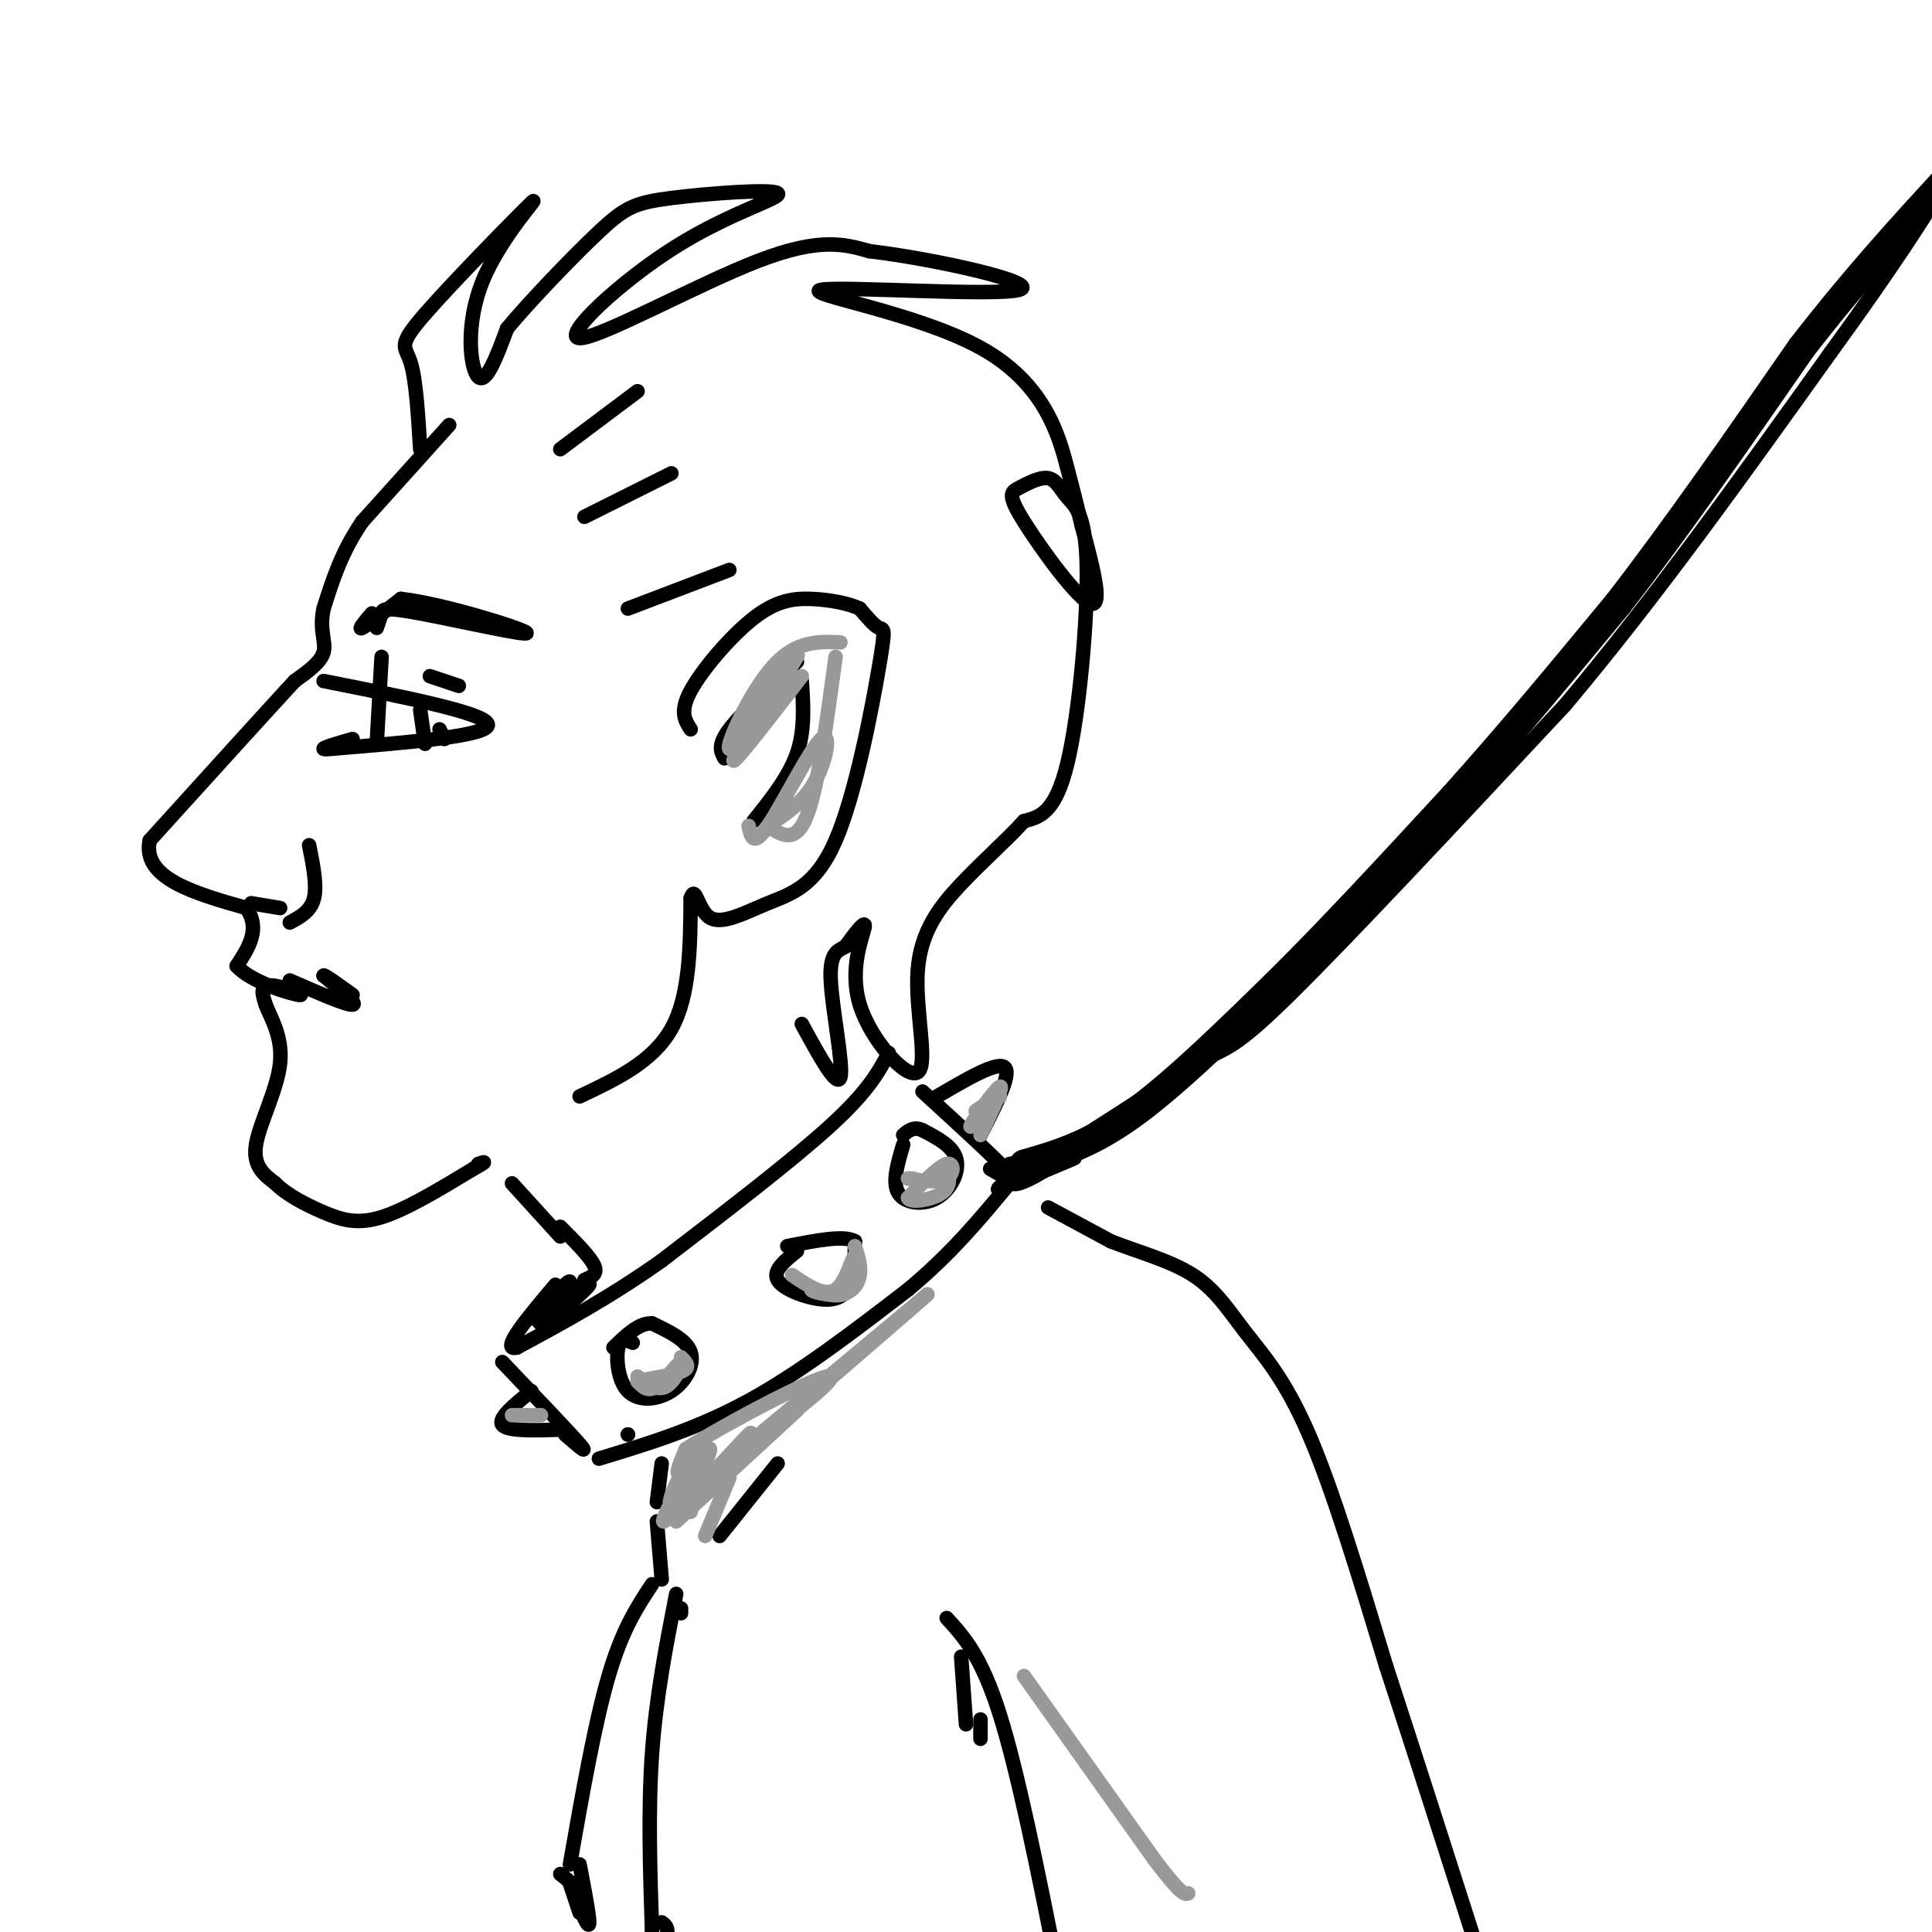 <svg viewBox='0 0 400 400' version='1.1' xmlns='http://www.w3.org/2000/svg' xmlns:xlink='http://www.w3.org/1999/xlink'><g fill='none' stroke='rgb(0,0,0)' stroke-width='3' stroke-linecap='round' stroke-linejoin='round'><path d='M93,88c0.000,0.000 -18.000,20.000 -18,20'/><path d='M75,108c-4.333,6.333 -6.167,12.167 -8,18'/><path d='M67,126c-0.978,4.533 0.578,6.867 0,9c-0.578,2.133 -3.289,4.067 -6,6'/><path d='M61,141c-6.000,6.500 -18.000,19.750 -30,33'/><path d='M31,174c-1.667,7.833 9.167,10.917 20,14'/><path d='M51,188c3.000,4.333 0.500,8.167 -2,12'/><path d='M49,200c2.976,3.381 11.417,5.833 13,6c1.583,0.167 -3.690,-1.952 -6,-2c-2.310,-0.048 -1.655,1.976 -1,4'/><path d='M55,208c0.869,2.417 3.542,6.458 3,12c-0.542,5.542 -4.298,12.583 -5,17c-0.702,4.417 1.649,6.208 4,8'/><path d='M57,245c2.393,2.417 6.375,4.458 10,6c3.625,1.542 6.893,2.583 12,1c5.107,-1.583 12.054,-5.792 19,-10'/><path d='M98,242c3.333,-1.833 2.167,-1.417 1,-1'/><path d='M120,227c7.583,-3.583 15.167,-7.167 19,-14c3.833,-6.833 3.917,-16.917 4,-27'/><path d='M143,186c0.986,-3.152 1.451,2.469 4,4c2.549,1.531 7.183,-1.026 12,-3c4.817,-1.974 9.817,-3.364 14,-13c4.183,-9.636 7.549,-27.517 9,-36c1.451,-8.483 0.986,-7.566 0,-8c-0.986,-0.434 -2.493,-2.217 -4,-4'/><path d='M178,126c-2.364,-1.100 -6.273,-1.852 -10,-2c-3.727,-0.148 -7.273,0.306 -12,4c-4.727,3.694 -10.636,10.627 -13,15c-2.364,4.373 -1.182,6.187 0,8'/><path d='M150,157c-0.750,-1.333 -1.500,-2.667 1,-6c2.500,-3.333 8.250,-8.667 14,-14'/><path d='M166,141c0.333,5.083 0.667,10.167 -1,15c-1.667,4.833 -5.333,9.417 -9,14'/><path d='M79,136c0.000,0.000 -1.000,18.000 -1,18'/><path d='M67,141c16.833,3.333 33.667,6.667 34,9c0.333,2.333 -15.833,3.667 -32,5'/><path d='M69,155c-4.667,0.500 -0.333,-0.750 4,-2'/><path d='M89,140c0.000,0.000 6.000,2.000 6,2'/><path d='M77,127c-1.500,1.750 -3.000,3.500 -2,3c1.000,-0.500 4.500,-3.250 8,-6'/><path d='M83,124c8.335,0.890 25.172,6.115 26,7c0.828,0.885 -14.354,-2.569 -22,-4c-7.646,-1.431 -7.756,-0.837 -8,0c-0.244,0.837 -0.622,1.919 -1,3'/><path d='M87,147c0.000,0.000 1.000,7.000 1,7'/><path d='M91,151c0.000,0.000 1.000,2.000 1,2'/><path d='M52,187c0.000,0.000 6.000,1.000 6,1'/><path d='M60,191c2.167,-1.167 4.333,-2.333 5,-5c0.667,-2.667 -0.167,-6.833 -1,-11'/><path d='M87,93c-0.441,-7.256 -0.882,-14.512 -2,-18c-1.118,-3.488 -2.913,-3.208 3,-10c5.913,-6.792 19.533,-20.656 22,-23c2.467,-2.344 -6.221,6.830 -10,16c-3.779,9.170 -2.651,18.334 -1,20c1.651,1.666 3.826,-4.167 6,-10'/><path d='M105,68c4.737,-5.689 13.581,-14.913 19,-20c5.419,-5.087 7.415,-6.038 15,-7c7.585,-0.962 20.759,-1.935 22,-1c1.241,0.935 -9.451,3.776 -21,11c-11.549,7.224 -23.956,18.829 -20,19c3.956,0.171 24.273,-11.094 37,-16c12.727,-4.906 17.863,-3.453 23,-2'/><path d='M180,52c13.529,1.601 35.852,6.603 31,8c-4.852,1.397 -36.878,-0.811 -41,0c-4.122,0.811 19.659,4.641 33,12c13.341,7.359 16.240,18.245 18,25c1.760,6.755 2.380,9.377 3,12'/><path d='M224,109c1.728,6.410 4.547,16.437 2,16c-2.547,-0.437 -10.459,-11.336 -14,-17c-3.541,-5.664 -2.712,-6.094 -1,-7c1.712,-0.906 4.307,-2.290 6,-2c1.693,0.290 2.485,2.253 4,4c1.515,1.747 3.754,3.278 4,14c0.246,10.722 -1.501,30.635 -4,41c-2.499,10.365 -5.749,11.183 -9,12'/><path d='M212,170c-3.736,4.092 -8.577,8.321 -13,13c-4.423,4.679 -8.428,9.809 -9,18c-0.572,8.191 2.290,19.443 0,21c-2.290,1.557 -9.732,-6.581 -12,-14c-2.268,-7.419 0.638,-14.120 1,-16c0.362,-1.880 -1.819,1.060 -4,4'/><path d='M175,196c-1.512,0.881 -3.292,1.083 -3,7c0.292,5.917 2.655,17.548 2,20c-0.655,2.452 -4.327,-4.274 -8,-11'/><path d='M130,126c0.000,0.000 21.000,-8.000 21,-8'/><path d='M121,107c0.000,0.000 18.000,-9.000 18,-9'/><path d='M116,93c0.000,0.000 16.000,-12.000 16,-12'/><path d='M60,203c5.917,2.583 11.833,5.167 13,5c1.167,-0.167 -2.417,-3.083 -6,-6'/><path d='M67,202c0.000,-0.333 3.000,1.833 6,4'/><path d='M106,245c0.000,0.000 10.000,11.000 10,11'/><path d='M184,218c-2.083,3.917 -4.167,7.833 -12,15c-7.833,7.167 -21.417,17.583 -35,28'/><path d='M137,261c-10.833,7.667 -20.417,12.833 -30,18'/><path d='M107,279c-3.667,0.833 2.167,-6.083 8,-13'/><path d='M116,254c3.083,3.083 6.167,6.167 7,8c0.833,1.833 -0.583,2.417 -2,3'/><path d='M117,269c0.935,-2.452 1.869,-4.905 0,-3c-1.869,1.905 -6.542,8.167 -5,8c1.542,-0.167 9.298,-6.762 10,-8c0.702,-1.238 -5.649,2.881 -12,7'/><path d='M104,282c6.917,7.250 13.833,14.500 16,17c2.167,2.500 -0.417,0.250 -3,-2'/><path d='M124,302c10.167,-3.083 20.333,-6.167 31,-12c10.667,-5.833 21.833,-14.417 33,-23'/><path d='M188,267c9.000,-7.500 15.000,-14.750 21,-22'/><path d='M191,226c7.833,7.167 15.667,14.333 18,17c2.333,2.667 -0.833,0.833 -4,-1'/><path d='M131,278c-1.266,-0.542 -2.533,-1.085 -3,1c-0.467,2.085 -0.136,6.796 2,9c2.136,2.204 6.075,1.901 9,0c2.925,-1.901 4.836,-5.400 4,-8c-0.836,-2.600 -4.418,-4.300 -8,-6'/><path d='M135,274c-2.667,-0.167 -5.333,2.417 -8,5'/><path d='M165,259c-2.536,2.048 -5.071,4.095 -4,6c1.071,1.905 5.750,3.667 9,4c3.250,0.333 5.071,-0.762 6,-3c0.929,-2.238 0.964,-5.619 1,-9'/><path d='M177,257c-2.167,-1.333 -8.083,-0.167 -14,1'/><path d='M187,237c-1.167,3.911 -2.333,7.821 -1,10c1.333,2.179 5.167,2.625 8,1c2.833,-1.625 4.667,-5.321 4,-8c-0.667,-2.679 -3.833,-4.339 -7,-6'/><path d='M191,234c-1.833,-0.833 -2.917,0.083 -4,1'/><path d='M194,227c6.250,-3.667 12.500,-7.333 14,-6c1.500,1.333 -1.750,7.667 -5,14'/><path d='M203,235c-0.833,2.000 -0.417,0.000 0,-2'/><path d='M110,288c-3.500,2.833 -7.000,5.667 -6,7c1.000,1.333 6.500,1.167 12,1'/></g>
<g fill='none' stroke='rgb(153,153,153)' stroke-width='3' stroke-linecap='round' stroke-linejoin='round'><path d='M132,285c2.071,1.565 4.143,3.131 6,2c1.857,-1.131 3.500,-4.958 3,-5c-0.500,-0.042 -3.143,3.702 -5,5c-1.857,1.298 -2.929,0.149 -4,-1'/><path d='M132,286c1.378,-0.467 6.822,-1.133 9,-2c2.178,-0.867 1.089,-1.933 0,-3'/><path d='M164,264c3.369,2.268 6.738,4.536 9,3c2.262,-1.536 3.417,-6.875 4,-7c0.583,-0.125 0.595,4.964 -1,7c-1.595,2.036 -4.798,1.018 -8,0'/><path d='M168,267c-0.131,0.393 3.542,1.375 6,1c2.458,-0.375 3.702,-2.107 4,-4c0.298,-1.893 -0.351,-3.946 -1,-6'/><path d='M188,244c0.000,0.000 1.000,0.000 1,0'/><path d='M188,244c3.200,0.489 6.400,0.978 8,0c1.600,-0.978 1.600,-3.422 0,-3c-1.600,0.422 -4.800,3.711 -8,7'/><path d='M188,248c0.267,1.133 4.933,0.467 7,-1c2.067,-1.467 1.533,-3.733 1,-6'/><path d='M203,235c2.489,-5.244 4.978,-10.489 4,-10c-0.978,0.489 -5.422,6.711 -6,8c-0.578,1.289 2.711,-2.356 6,-6'/><path d='M207,227c0.167,-0.500 -2.417,1.250 -5,3'/><path d='M106,293c0.000,0.000 6.000,0.000 6,0'/></g>
<g fill='none' stroke='rgb(0,0,0)' stroke-width='3' stroke-linecap='round' stroke-linejoin='round'><path d='M209,244c-1.578,1.333 -3.156,2.667 -2,2c1.156,-0.667 5.044,-3.333 6,-4c0.956,-0.667 -1.022,0.667 -3,2'/><path d='M210,244c-0.500,0.167 -0.250,-0.417 0,-1'/><path d='M209,241c5.089,-1.044 10.178,-2.089 10,-1c-0.178,1.089 -5.622,4.311 -8,5c-2.378,0.689 -1.689,-1.156 -1,-3'/><path d='M220,238c0.000,0.000 28.000,-18.000 28,-18'/><path d='M248,220c6.044,-3.244 7.156,-2.356 19,-14c11.844,-11.644 34.422,-35.822 57,-60'/><path d='M324,146c18.667,-22.167 36.833,-47.583 55,-73'/><path d='M379,73c13.333,-18.333 19.167,-27.667 25,-37'/><path d='M210,245c5.250,-2.167 10.500,-4.333 12,-5c1.500,-0.667 -0.750,0.167 -3,1'/></g>
<g fill='none' stroke='rgb(0,0,0)' stroke-width='6' stroke-linecap='round' stroke-linejoin='round'><path d='M212,241c6.667,-1.917 13.333,-3.833 22,-10c8.667,-6.167 19.333,-16.583 30,-27'/><path d='M264,204c11.167,-11.000 24.083,-25.000 37,-39'/><path d='M301,165c11.833,-13.167 22.917,-26.583 34,-40'/><path d='M335,125c12.000,-15.500 25.000,-34.250 38,-53'/><path d='M373,72c11.500,-14.833 21.250,-25.417 31,-36'/></g>
<g fill='none' stroke='rgb(0,0,0)' stroke-width='3' stroke-linecap='round' stroke-linejoin='round'><path d='M161,303c0.000,0.000 -12.000,15.000 -12,15'/><path d='M137,303c0.000,0.000 -1.000,8.000 -1,8'/><path d='M136,315c0.000,0.000 1.000,12.000 1,12'/><path d='M141,333c0.000,0.000 0.000,1.000 0,1'/><path d='M140,330c-2.083,10.667 -4.167,21.333 -5,33c-0.833,11.667 -0.417,24.333 0,37'/><path d='M135,400c0.711,6.111 2.489,2.889 3,1c0.511,-1.889 -0.244,-2.444 -1,-3'/><path d='M196,335c3.583,3.917 7.167,7.833 11,20c3.833,12.167 7.917,32.583 12,53'/><path d='M217,250c0.000,0.000 13.000,7.000 13,7'/><path d='M230,257c5.351,2.123 12.228,3.930 17,7c4.772,3.070 7.439,7.404 11,12c3.561,4.596 8.018,9.456 13,21c4.982,11.544 10.491,29.772 16,48'/><path d='M287,345c5.833,17.833 12.417,38.417 19,59'/><path d='M199,343c0.000,0.000 1.000,14.000 1,14'/><path d='M203,356c0.000,0.000 0.000,4.000 0,4'/><path d='M135,328c-3.083,4.667 -6.167,9.333 -9,19c-2.833,9.667 -5.417,24.333 -8,39'/><path d='M116,388c0.000,0.000 5.000,4.000 5,4'/><path d='M120,386c1.000,5.250 2.000,10.500 2,12c0.000,1.500 -1.000,-0.750 -2,-3'/><path d='M118,390c0.000,0.000 2.000,6.000 2,6'/><path d='M130,297c0.000,0.000 0.000,0.000 0,0'/><path d='M130,297c0.000,0.000 0.000,0.000 0,0'/></g>
<g fill='none' stroke='rgb(153,153,153)' stroke-width='3' stroke-linecap='round' stroke-linejoin='round'><path d='M140,315c12.778,-11.733 25.556,-23.467 25,-23c-0.556,0.467 -14.444,13.133 -19,17c-4.556,3.867 0.222,-1.067 5,-6'/><path d='M151,303c2.345,-3.033 5.709,-7.617 4,-6c-1.709,1.617 -8.489,9.433 -10,10c-1.511,0.567 2.247,-6.117 2,-7c-0.247,-0.883 -4.499,4.033 -6,5c-1.501,0.967 -0.250,-2.017 1,-5'/><path d='M142,300c8.321,-5.298 28.625,-16.042 30,-15c1.375,1.042 -16.179,13.869 -22,18c-5.821,4.131 0.089,-0.435 6,-5'/><path d='M156,298c7.000,-5.833 21.500,-17.917 36,-30'/><path d='M192,268c-2.500,2.333 -26.750,23.167 -51,44'/><path d='M141,312c-6.536,3.012 2.625,-11.458 4,-13c1.375,-1.542 -5.036,9.845 -7,14c-1.964,4.155 0.518,1.077 3,-2'/><path d='M141,311c1.711,-3.067 4.489,-9.733 5,-10c0.511,-0.267 -1.244,5.867 -3,12'/><path d='M151,306c0.000,0.000 -5.000,12.000 -5,12'/><path d='M212,347c0.000,0.000 27.000,38.000 27,38'/><path d='M239,385c5.667,7.500 6.333,7.250 7,7'/><path d='M166,140c-7.667,9.933 -15.333,19.867 -14,17c1.333,-2.867 11.667,-18.533 13,-21c1.333,-2.467 -6.333,8.267 -14,19'/><path d='M151,155c-0.800,-0.600 4.200,-11.600 9,-17c4.800,-5.400 9.400,-5.200 14,-5'/><path d='M173,136c-1.833,13.583 -3.667,27.167 -6,33c-2.333,5.833 -5.167,3.917 -8,2'/><path d='M159,171c0.517,-0.609 5.809,-3.132 9,-8c3.191,-4.868 4.282,-12.080 2,-10c-2.282,2.080 -7.938,13.451 -11,18c-3.062,4.549 -3.531,2.274 -4,0'/></g>
</svg>